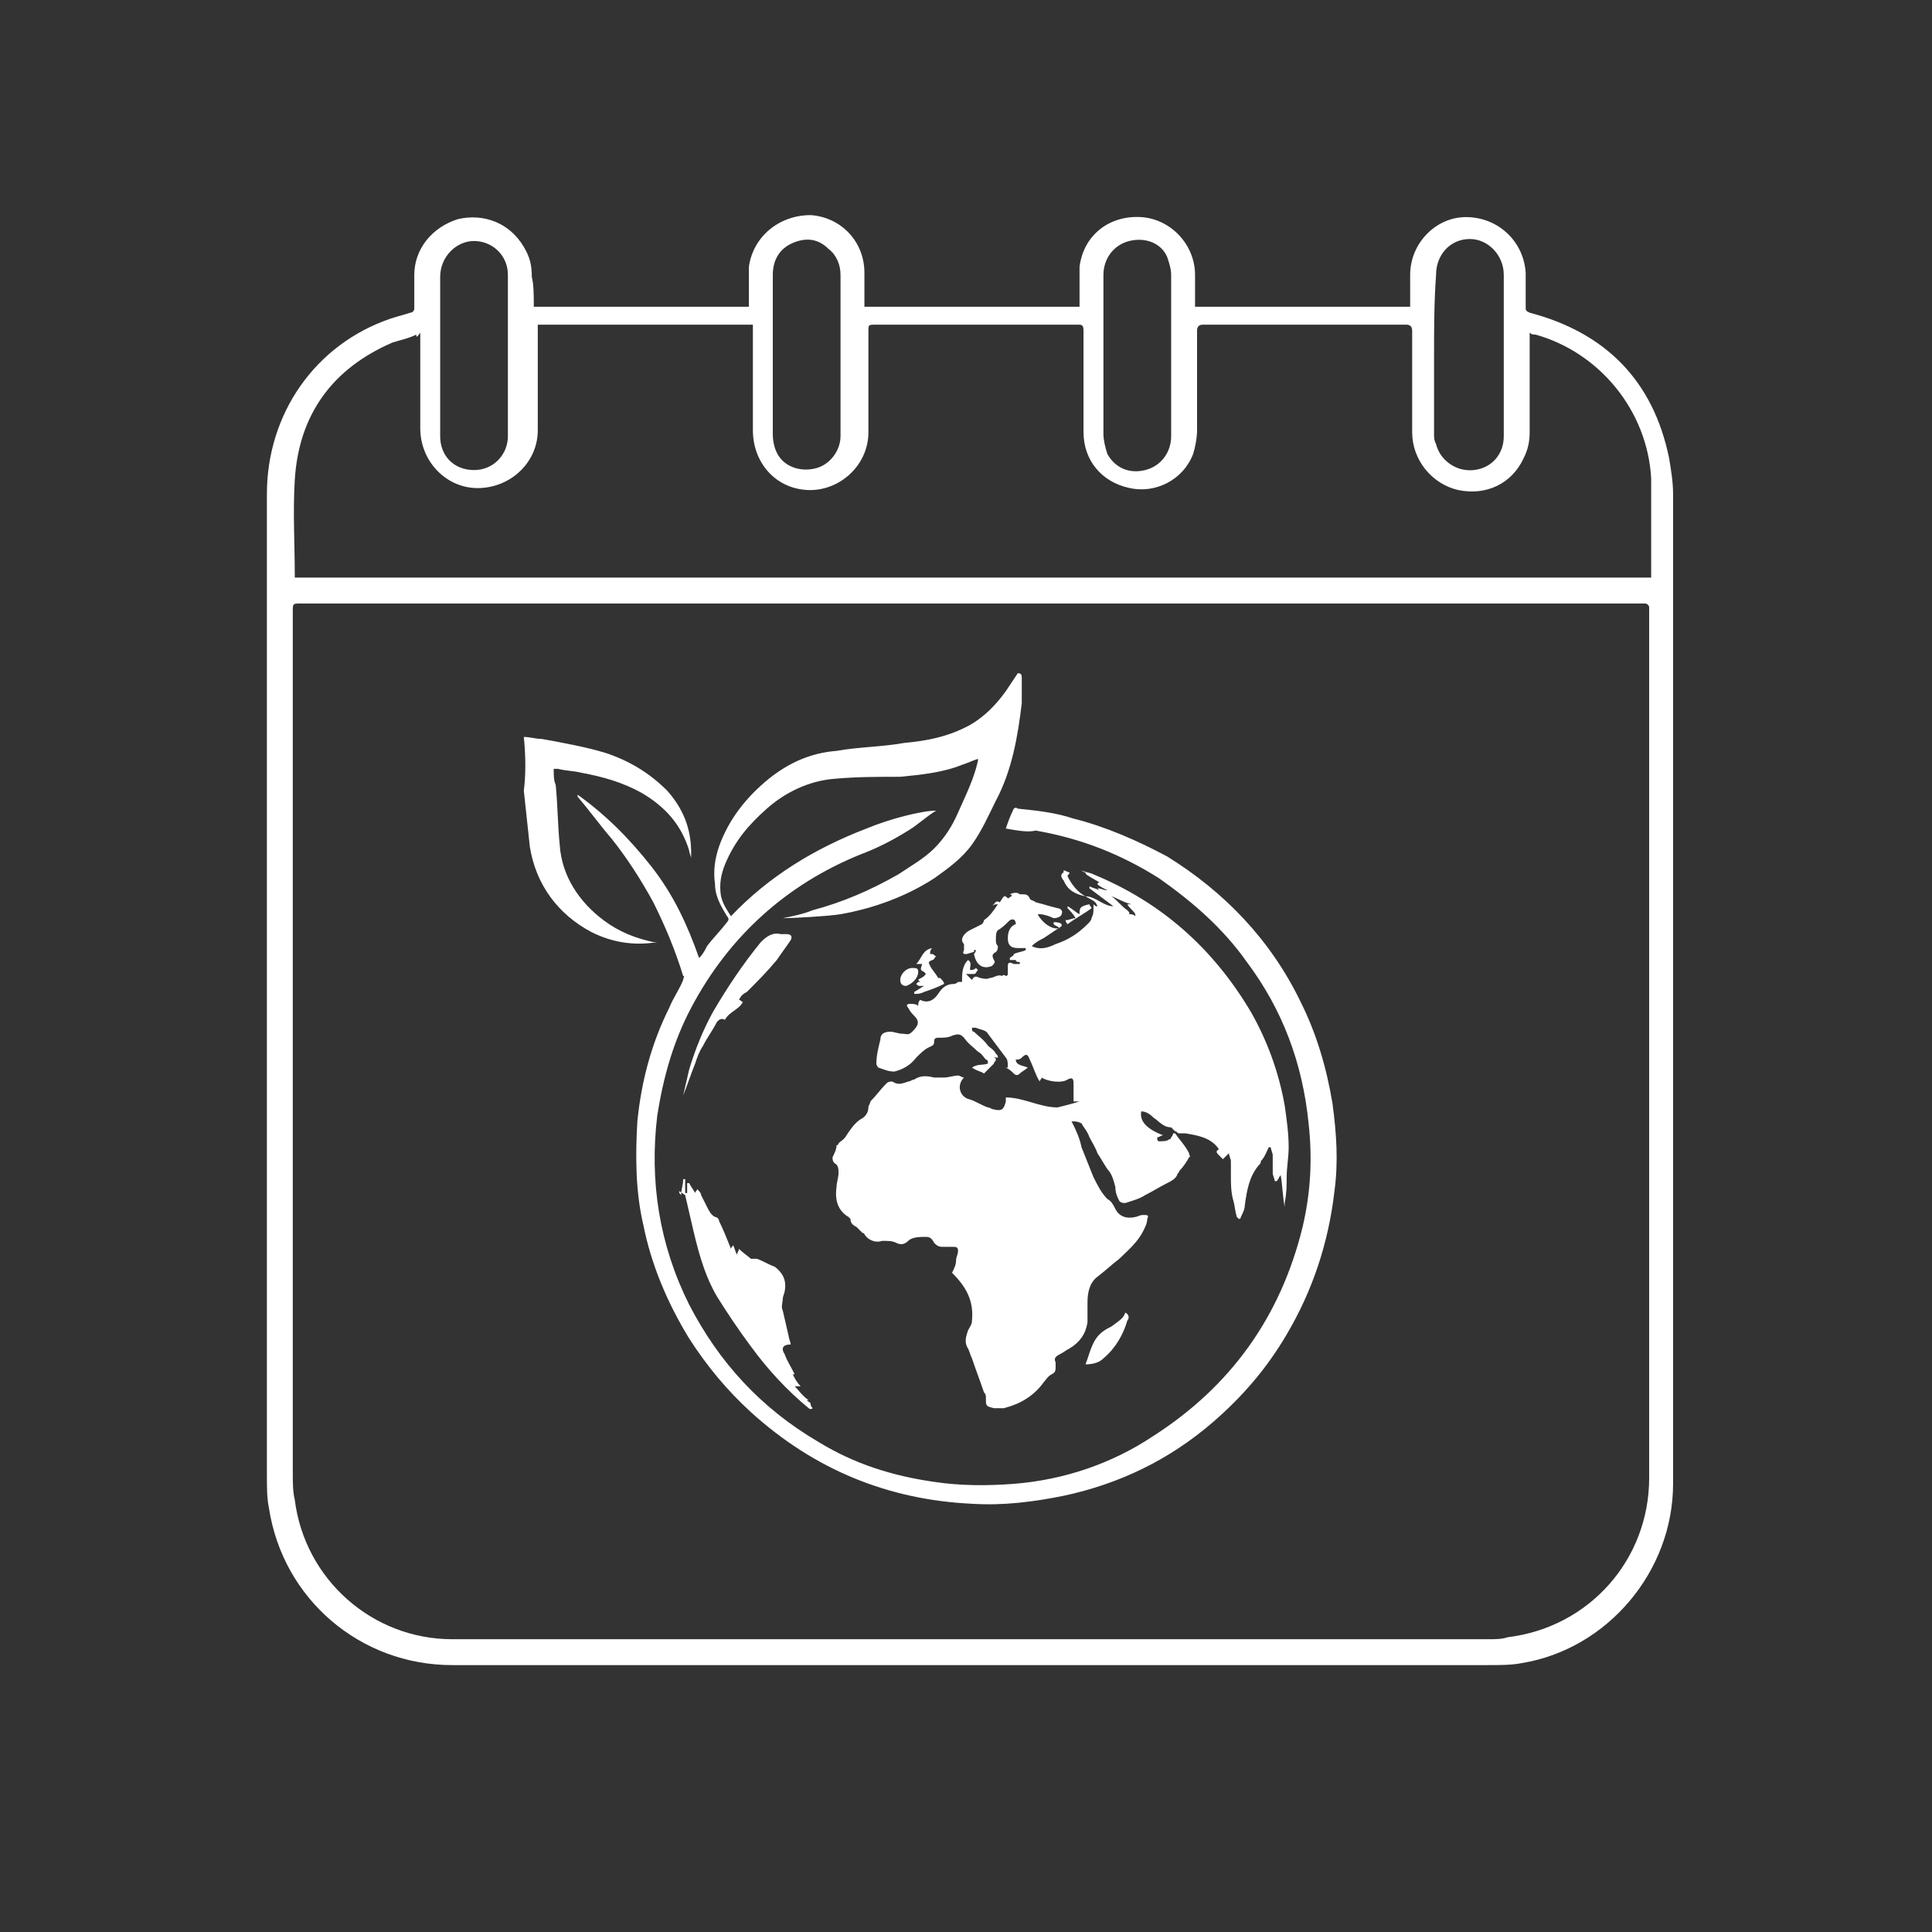 <?xml version="1.0" encoding="utf-8"?>
<!-- Generator: Adobe Illustrator 24.1.0, SVG Export Plug-In . SVG Version: 6.00 Build 0)  -->
<svg version="1.1" id="Capa_1" xmlns="http://www.w3.org/2000/svg" xmlns:xlink="http://www.w3.org/1999/xlink" x="0px" y="0px"
	 viewBox="0 0 97 97" style="enable-background:new 0 0 97 97;" xml:space="preserve">
<rect x="0" y="0" width="97" height="97" fill="#333333" stroke="none"/>
<style type="text/css">
	.st0{fill:#FFFFFF;}
</style>
<g>
	<path class="st0" d="M26.8,15.4c3.6,0,7.2,0,10.8,0c0-0.1,0-0.2,0-0.3c0-0.6,0-1.1,0-1.7c0.2-1.5,1.5-2.6,3.1-2.6
		c1.5,0.1,2.7,1.3,2.7,2.9c0,0.6,0,1.1,0,1.7c3.6,0,7.2,0,10.8,0c0-0.1,0-0.2,0-0.3c0-0.6,0-1.1,0-1.7c0.2-1.6,1.5-2.6,3.1-2.5
		c1.5,0.1,2.7,1.4,2.7,2.9c0,0.4,0,0.9,0,1.3c0,0.1,0,0.2,0,0.3c3.6,0,7.2,0,10.8,0c0-0.1,0-0.2,0-0.3c0-0.4,0-0.9,0-1.3
		c0-1.6,1.3-2.9,2.8-2.9c1.6,0,2.9,1.2,3,2.8c0,0.6,0,1.1,0,1.7c0,0.2,0,0.2,0.2,0.3c3.8,1,6.2,3.4,7,7.3c0.1,0.6,0.2,1.2,0.2,1.8
		c0,16.6,0,33.1,0,49.7c0,4.4-3.3,8.3-7.6,9c-0.5,0.1-1.1,0.1-1.7,0.1c-17.3,0-34.7,0-52,0c-4.6,0-8.5-3.3-9.2-7.9
		c-0.1-0.5-0.1-1-0.1-1.6c0-16.4,0-32.9,0-49.3c0-4,2.4-7.5,6.2-8.8c0.3-0.1,0.7-0.2,1-0.3c0.1,0,0.2-0.1,0.2-0.2c0-0.6,0-1.1,0-1.7
		c0-1.3,0.9-2.4,2.2-2.8c1.3-0.3,2.6,0.2,3.3,1.4c0.3,0.5,0.4,0.9,0.4,1.5C26.8,14.3,26.8,14.8,26.8,15.4z M48.8,30.3
		c-11.2,0-22.5,0-33.7,0c-0.4,0-0.4,0-0.4,0.4c0,14.4,0,28.9,0,43.3c0,0.4,0,0.9,0.1,1.3c0.5,4,3.9,7,7.9,7c17.4,0,34.7,0,52.1,0
		c0.3,0,0.6,0,0.9-0.1c4.1-0.5,7.1-3.9,7.1-8c0-14.5,0-29,0-43.5c0-0.1,0-0.1,0-0.2c0-0.1-0.1-0.2-0.2-0.2c-0.1,0-0.2,0-0.3,0
		C71.2,30.3,60,30.3,48.8,30.3z M20.9,16.8c-0.4,0.2-0.9,0.3-1.2,0.4c-3,1.3-4.7,3.6-4.9,6.9c-0.1,1.6,0,3.2,0,4.8c0,0,0,0.1,0,0.1
		c22.7,0,45.4,0,68.1,0c0,0,0-0.1,0-0.1c0-1.6,0-3.3,0-4.9c-0.2-3.4-2.6-6.3-5.8-7.2c-0.1,0-0.2,0-0.3-0.1c0,0.1,0,0.2,0,0.3
		c0,1.6,0,3.1,0,4.7c0,0.5-0.1,0.9-0.3,1.3c-0.6,1.3-1.9,1.9-3.3,1.6c-1.3-0.3-2.3-1.5-2.3-2.9c0-1.7,0-3.4,0-5.1
		c0-0.2-0.1-0.3-0.3-0.3c-3.4,0-6.8,0-10.2,0c-0.2,0-0.3,0.1-0.3,0.3c0,1.7,0,3.3,0,5c0,0.4-0.1,0.9-0.2,1.2c-0.5,1.3-1.9,2-3.2,1.7
		c-1.4-0.3-2.3-1.4-2.3-2.8c0-1.7,0-3.4,0-5.1c0-0.3-0.1-0.3-0.3-0.3c-3.4,0-6.7,0-10.1,0c-0.4,0-0.4,0-0.4,0.3c0,1.7,0,3.4,0,5.1
		c0,1.7-1.5,3-3.1,2.9c-1.6-0.1-2.7-1.4-2.7-3c0-1.7,0-3.3,0-5c0-0.1,0-0.2,0-0.3c-3.6,0-7.2,0-10.8,0c0,0.1,0,0.2,0,0.3
		c0,1.7,0,3.4,0,5c0,1.7-1.5,3-3.2,2.9c-1.5-0.1-2.7-1.4-2.7-3c0-1.6,0-3.2,0-4.8C20.9,17,20.9,16.9,20.9,16.8z M42.2,17.9
		c0-1.4,0-2.7,0-4.1c0-0.5-0.2-1-0.6-1.3c-0.5-0.5-1.1-0.6-1.8-0.3c-0.7,0.3-1,0.9-1,1.6c0,2.7,0,5.4,0,8c0,0.4,0.1,0.8,0.3,1.1
		c0.4,0.6,1.2,0.8,1.9,0.6c0.7-0.2,1.2-0.9,1.2-1.6C42.2,20.6,42.2,19.2,42.2,17.9z M55.4,17.8c0,1.3,0,2.7,0,4c0,0.3,0.1,0.7,0.2,1
		c0.4,0.7,1.1,1,1.9,0.8c0.8-0.2,1.3-0.9,1.3-1.7c0-2.7,0-5.4,0-8.1c0-0.3-0.1-0.6-0.2-0.9c-0.3-0.7-1.1-1-1.9-0.8
		c-0.8,0.2-1.3,0.9-1.3,1.7C55.4,15.1,55.4,16.5,55.4,17.8z M72,17.8c0,1.3,0,2.7,0,4c0,0.2,0,0.3,0.1,0.5c0.2,0.8,1,1.4,1.9,1.3
		c0.9-0.1,1.5-0.8,1.5-1.7c0-2.7,0-5.4,0-8.1c0-1-0.8-1.8-1.7-1.8c-1,0-1.7,0.8-1.7,1.8C72,15.2,72,16.5,72,17.8z M22.1,17.8
		c0,1.4,0,2.7,0,4.1c0,1,0.7,1.7,1.7,1.7c1,0,1.7-0.8,1.7-1.7c0-2.7,0-5.4,0-8.1c0-1-0.8-1.7-1.7-1.7c-0.9,0-1.7,0.8-1.7,1.8
		C22.1,15.1,22.1,16.5,22.1,17.8z"/>
	<g>
		<path class="st0" d="M48.9,47.7c0,0,0,0.1,0,0.1c-0.1,0-0.3,0.1-0.4,0.1c-0.1,0-0.2,0-0.1-0.2c0-0.1,0-0.2,0-0.3
			c0,0-0.1-0.1-0.1-0.2c0-0.2,0.2-0.4,0.4-0.5c0.2-0.1,0.4-0.2,0.6-0.3c0,0,0.1-0.1,0.1-0.2c0.3-0.2,0.5-0.5,0.7-0.8
			c-0.1,0-0.2,0-0.3,0.1c0.2-0.2,0.2-0.3,0.4-0.2c0.2-0.3,0.2-0.4,0.4-0.2c0.1,0,0.1-0.1,0.2-0.1c0,0,0-0.1-0.1-0.1
			c0.2-0.1,0.4-0.1,0.5,0c0,0,0.1,0,0.1,0c0.2,0,0.3,0,0.4,0.2c0,0.1,0.2,0.1,0.3,0.2c0.4,0.1,0.7,0.2,1.1,0.3
			c0.1,0,0.3,0.1,0.2,0.3c0,0.1-0.2,0.2-0.4,0.2c-0.2-0.1-0.5-0.2-0.7-0.2c0,0,0,0-0.1,0c0.2,0.4,0.7,0.8,1.1,0.7
			c-0.1-0.1-0.2-0.1-0.3-0.2c0,0,0,0,0-0.1c0.1,0,0.3,0,0.4,0.1c0,0,0,0,0,0.1c-0.3,0.2-0.6,0.4-0.9,0.6c-0.2,0.1-0.4,0.2-0.6,0.4
			c0.4,0.2,0.8,0.1,1.2-0.1c0.6-0.2,1.1-0.5,1.6-1c0.1-0.1,0.2-0.2,0.2-0.3c0.1-0.2,0.1-0.3,0.1-0.5c0,0,0-0.1,0-0.2
			c0.1,0.1,0.1,0.1,0.2,0.1c-0.1-0.3-0.3-0.3-0.6-0.5c0.5,0,0.9,0.5,1.4,0.5c-0.4-0.3-0.8-0.6-1.2-0.9c0,0,0,0,0-0.1
			c0.2,0.1,0.3,0.1,0.5,0.2c0,0,0,0,0,0c0,0-0.1-0.1-0.1-0.1c0.2,0,0.3,0.1,0.5,0.1c0,0,0,0,0,0c-0.2-0.1-0.4-0.2-0.5-0.3
			c0-0.1,0.1-0.1,0.1-0.1c-0.7-0.4-0.7-0.4-0.7-0.5c-0.1,0-0.2-0.1-0.2-0.1c0,0,0,0,0,0c0.2,0.1,0.4,0.1,0.6,0.2
			c3.4,1.4,6,3.7,7.9,6.9c0.8,1.4,1.4,3,1.7,4.7c0.1,0.7,0.2,1.4,0.2,2.1c0,0.5-0.1,1-0.1,1.5c0,0.4,0,0.8-0.1,1.3c0,0,0,0.1,0,0.2
			c-0.1-0.5-0.1-1-0.2-1.6c-0.1,0.1-0.1,0.2-0.2,0.3c0,0,0,0-0.1,0c0-0.1-0.1-0.3-0.1-0.4c0-0.3,0-0.6,0-0.9c0-0.1-0.1-0.3-0.1-0.4
			c0,0,0,0-0.1,0c-0.1,0.2-0.2,0.5-0.4,0.7c0,0.1,0,0.1-0.1,0.2c-0.5,0.6-0.6,1.3-0.7,2c0,0.2-0.1,0.4-0.2,0.6
			c0,0.1-0.1,0.1-0.1,0.1c0,0-0.1-0.1-0.1-0.1c-0.1-0.3-0.1-0.6-0.2-0.9c-0.1-0.4-0.1-0.8-0.1-1.2c0-0.2,0-0.5,0-0.7
			c0-0.1-0.1-0.3-0.1-0.4c-0.1,0.1-0.2,0.2-0.3,0.3c0,0-0.1-0.1-0.2-0.2c-0.1-0.1-0.2-0.2,0-0.3c-0.4-0.6-1.1-0.7-1.7-0.8
			c-0.1,0-0.2,0-0.3,0c-0.1,0-0.1-0.1-0.2-0.1c-0.1-0.1-0.2-0.2-0.2-0.2c-0.4,0-0.6-0.3-0.9-0.5c-0.2-0.2-0.4-0.3-0.6-0.3
			c-0.1,0.5,0.3,0.9,1.1,1.2c-0.1,0-0.2,0.1-0.3,0.1c0,0.1,0,0.2,0.1,0.2c0.2,0,0.4,0,0.5-0.1c0.1,0,0.1-0.1,0.1-0.1
			c0.1-0.1,0.1-0.2,0.1-0.2c0,0,0.1,0,0.1,0c0.2,0.3,0.5,0.6,0.7,1c0,0.1,0.1,0.2,0,0.2c-0.1,0.2-0.3,0.5-0.5,0.7
			c0,0.1-0.1,0.1-0.1,0.2c-0.1,0.2-0.3,0.3-0.5,0.4c-0.4,0.2-0.7,0.4-1.1,0.6c-0.3,0.2-0.7,0.3-1,0.4c-0.1,0-0.2,0-0.3-0.1
			c-0.1-0.2-0.2-0.4-0.2-0.7c-0.1-0.4-0.2-0.7-0.4-0.9c-0.2-0.3-0.3-0.5-0.5-0.8c-0.1-0.3-0.3-0.6-0.4-0.8c-0.1-0.3-0.3-0.5-0.4-0.7
			c-0.2-0.1-0.3-0.1-0.5-0.1c0.2,0.4,0.4,0.8,0.5,1.3c0.2,0.5,0.4,1,0.6,1.5c0.2,0.4,0.4,0.8,0.7,1.1c0.2,0.1,0.3,0.3,0.4,0.5
			c0.2,0.4,0.6,0.5,1,0.4c0.1,0,0.2-0.1,0.4-0.1c0.2,0,0.3,0,0.2,0.2c0,0.2-0.1,0.4-0.2,0.6c-0.3,0.6-0.8,1-1.2,1.4
			c-0.4,0.3-0.7,0.6-1.1,0.9c-0.4,0.3-0.5,0.8-0.5,1.3c0,0.3,0,0.6,0,1c-0.1,0.6-0.4,1-0.9,1.3c-0.2,0.1-0.3,0.2-0.5,0.3
			c-0.2,0.1-0.3,0.2-0.2,0.4c0,0.1,0,0.1,0,0.2c0,0.2,0,0.3-0.2,0.4c-0.2,0.1-0.3,0.3-0.4,0.4c-0.5,0.7-1.2,1.1-2,1.3
			c-0.1,0-0.3,0-0.5,0c-0.4-0.1-0.4-0.1-0.4-0.5c0-0.1,0-0.2-0.1-0.3c-0.2-0.6-0.4-1.1-0.6-1.7c-0.1-0.2-0.1-0.3-0.2-0.5
			c-0.2-0.3-0.1-0.6,0-0.9c0.1-0.2,0.2-0.3,0.2-0.5c0.1-1-0.3-1.7-1-2.4c0.1-0.2,0.2-0.4,0.2-0.6c0-0.2,0.1-0.3,0.1-0.5
			c0-0.2-0.1-0.2-0.3-0.2c-0.2,0-0.3,0-0.5,0c-0.2,0-0.3-0.1-0.4-0.2c-0.1-0.2-0.2-0.3-0.4-0.3c-0.3,0-0.7,0-0.9,0.2
			c-0.2,0.2-0.4,0.2-0.6,0.1c-0.2-0.1-0.4-0.1-0.7-0.1c-0.3,0.1-0.6,0-0.8-0.2c-0.1-0.1-0.1-0.2-0.2-0.2c-0.1-0.1-0.2-0.2-0.3-0.3
			c-0.2-0.1-0.3-0.2-0.3-0.4c0,0-0.1-0.1-0.1-0.1c-0.5-0.3-0.7-0.8-0.6-1.5c0-0.2,0.1-0.5,0.1-0.7c0-0.2,0-0.4-0.2-0.5
			c-0.1-0.1-0.1-0.2-0.1-0.3c0.1-0.2,0.2-0.4,0.2-0.6c0,0,0.1,0,0.1-0.1c0.1-0.1,0.3-0.2,0.4-0.4c0.2-0.3,0.4-0.6,0.7-0.8
			c0.2-0.1,0.4-0.3,0.4-0.6c0-0.1,0.1-0.2,0.1-0.3c0.3-0.3,0.5-0.6,0.8-0.9c0.1-0.1,0.2-0.1,0.3-0.1c0.3,0.2,0.5,0.1,0.8,0
			c0.1,0,0.2-0.1,0.3-0.1c0.3-0.2,0.6-0.2,1-0.1c0.1,0,0.3,0,0.5,0c0.2,0,0.5-0.1,0.7-0.1c0.1,0,0.2,0.1,0.3,0.1
			c-0.4,0.4-0.2,1,0.3,1.1c0.3,0.1,0.6,0.3,0.9,0.4c0.1,0,0.2,0.1,0.3,0.1c0.4,0.1,0.5,0,0.6-0.4c0,0,0-0.1,0-0.2
			c0.9,0,1.7,0.5,2.6,0.5c0,0,0,0,0,0c0.4-0.1,0.8-0.2,1.1-0.3c0,0,0,0,0,0c-0.1,0-0.2,0-0.3,0c0-0.3,0-0.6,0-0.9
			c0-0.3-0.1-0.3-0.3-0.2c-0.3,0.2-1,0.1-1.3-0.1c0,0.1-0.1,0.1-0.1,0.2c-0.2-0.3-0.3-0.7-0.5-1.1c-0.1-0.3-0.2-0.3-0.4-0.1
			c-0.1,0.1-0.2,0.1-0.3,0.1c0,0.3,0.4,0.3,0.6,0.4c-0.1,0.1-0.3,0.2-0.4,0.3c-0.1,0.1-0.2,0.1-0.3,0c-0.1-0.1-0.2-0.2-0.4-0.3
			c0,0,0,0,0.1,0c0-0.2,0-0.4-0.1-0.5c-0.3-0.4-0.6-0.8-0.9-1.2c-0.1-0.2-0.4-0.2-0.6-0.3c0,0-0.1,0-0.2,0c0,0.1,0,0.2,0.1,0.2
			c0.2,0.2,0.5,0.4,0.7,0.7c0.1,0.1,0.3,0.2,0.4,0.4c0.1,0.1,0.1,0.1,0.1,0.2c-0.1,0-0.2,0-0.3-0.1c0.1,0.1,0.2,0.1,0.2,0.2
			c0,0.1-0.1,0.1-0.1,0.2c-0.1,0.1-0.3,0.3-0.5,0.5c-0.1-0.1-0.3-0.1-0.6-0.3c0.3-0.2,0.5-0.1,0.8-0.2c0-0.1,0-0.2-0.1-0.2
			c-0.1-0.1-0.2-0.3-0.4-0.4c-0.2-0.2-0.5-0.4-0.7-0.7c-0.2-0.2-0.3-0.2-0.6-0.1c-0.2,0.1-0.4,0.1-0.6,0.1c-0.2,0-0.3,0-0.3,0.2
			c0,0.2-0.1,0.2-0.3,0.3c-0.2,0.1-0.4,0.3-0.6,0.5c-0.3,0.4-0.7,0.6-1.1,0.7c-0.3,0-0.5-0.1-0.8-0.2c0,0-0.1-0.1-0.1-0.2
			c0-0.4,0.1-0.8,0.2-1.2c0-0.3,0.2-0.4,0.5-0.4c0.2,0,0.4,0.1,0.6,0.1c0.2,0,0.3,0.1,0.5-0.1c0.3-0.3,0.4-0.5,0.1-0.8
			c-0.1-0.1-0.2-0.2-0.3-0.4c-0.1-0.1-0.1-0.2,0.1-0.2c0.1,0,0.3,0,0.4,0.1c0-0.1,0-0.2,0.1-0.3c0.4,0.2,0.7,0,0.9-0.3
			c0.2-0.3,0.4-0.5,0.8-0.5c0.1,0,0.2-0.1,0.2-0.1c0.1,0,0.2,0,0.2,0c0-0.4,0-0.8,0.3-1.1c0.2,0.1,0.1,0.3,0.1,0.5
			c0.1,0,0.2,0,0.3-0.1c0,0,0,0,0.1,0.1c-0.1,0.1-0.1,0.2-0.2,0.2c-0.1,0-0.2,0-0.4,0c0.1,0.1,0.2,0.2,0.3,0.3
			c0.1-0.2,0.2-0.2,0.4-0.1c0.1,0,0.3,0.1,0.5,0c0.2,0,0.4-0.2,0.6-0.1c0.1-0.1,0.2,0,0.2,0c0.1,0,0.1-0.1,0.1-0.1
			c0-0.1,0-0.3,0-0.4c0-0.2,0.1-0.2,0.3-0.1c0,0,0,0,0,0c0.1,0,0.2,0,0.3,0c0,0,0-0.1,0-0.1c-0.1,0-0.2,0-0.2-0.1
			c-0.1,0-0.2,0-0.3,0c0,0,0,0,0-0.1c0.1-0.1,0.2-0.1,0.2-0.2c0.2-0.1,0.4-0.1,0.6-0.2c0,0,0,0,0-0.1c-0.1,0-0.3,0-0.4,0
			c-0.4,0-0.5-0.2-0.5-0.5c0-0.3,0.1-0.6,0.4-0.7c0-0.2-0.1-0.3-0.3-0.2c-0.2,0.2-0.4,0.4-0.6,0.5c-0.1,0.1-0.1,0.3-0.1,0.5
			c0,0.1,0,0.2,0.1,0.3c0,0.1,0,0.2-0.1,0.3c-0.2,0.1-0.2,0.2-0.1,0.4c0.1,0.1,0,0.2-0.1,0.3c-0.5,0.2-0.8-0.1-0.9-0.6
			c0,0,0.1-0.1,0.1-0.2C49.3,47.7,49.1,47.7,48.9,47.7z M55.8,45c0.3,0.2,0.5,0.5,0.8,0.7c0.1,0.1,0.1,0.1,0.1,0.2c0,0,0,0,0,0
			c0.1,0,0.2,0,0.3,0.1c0,0,0,0,0-0.1c-0.1-0.2-0.3-0.3-0.4-0.5c0.1,0,0.1,0,0.2,0C56.4,45.3,56.1,45.1,55.8,45z M59.4,57.2
			C59.3,57.2,59.3,57.2,59.4,57.2c0,0.3,0,0.6,0,0.9c0,0,0,0,0,0C59.4,57.8,59.4,57.5,59.4,57.2z"/>
		<path class="st0" d="M50.5,41.6c0.1-0.3,0.2-0.6,0.4-1c0,0,0.1-0.1,0.2,0c1,0.1,1.9,0.2,2.8,0.5c1.6,0.4,3.2,1.1,4.7,1.9
			c2.9,1.8,5.2,4.2,6.7,7.3c0.8,1.6,1.3,3.3,1.6,5.1c0.2,1.5,0.3,2.9,0.1,4.4c-0.3,2.6-1.1,5-2.4,7.2c-1,1.7-2.2,3.1-3.7,4.4
			c-2.2,1.9-4.7,3.1-7.5,3.7c-1.5,0.3-3,0.5-4.6,0.4c-4.2-0.2-7.9-1.7-11.1-4.6c-1.2-1.1-2.2-2.3-3.1-3.7c-1.1-1.8-1.9-3.7-2.3-5.7
			c-0.4-1.7-0.4-3.5-0.3-5.2c0.2-2,0.7-3.9,1.6-5.7c0.2-0.5,0.5-0.9,0.7-1.4c0-0.1,0.1-0.2,0-0.2c-0.4-1.3-0.9-2.5-1.5-3.7
			c-0.6-1.1-1.3-2.2-2.1-3.2c-0.6-0.7-1.1-1.4-1.7-2.1c0,0,0,0,0-0.1c1.4,1,2.6,2.2,3.7,3.6c1.1,1.4,1.8,2.9,2.4,4.6
			c0.2-0.2,0.3-0.4,0.4-0.6c0.3-0.4,0.7-0.8,1-1.2c0.1-0.1,0.1-0.2,0-0.3c-0.3-0.5-0.6-1-0.6-1.6c-0.1-0.7,0-1.3,0.2-1.9
			c0.5-1.4,1.4-2.5,2.5-3.4c1-0.8,2.1-1.3,3.4-1.4c1.1-0.2,2.3-0.2,3.4-0.4c1.1-0.1,2.2-0.3,3.3-0.9c0.7-0.4,1.3-1,1.8-1.7
			c0.2-0.3,0.4-0.6,0.6-0.9c0.2,0,0.2,0.1,0.2,0.3c0,0.4,0,0.8,0,1.2c-0.2,1.7-0.5,3.4-1.3,4.9c-0.4,0.8-0.7,1.5-1.2,2.2
			c-0.5,0.7-1.2,1.2-1.9,1.7c-1.4,0.9-3,1.5-4.7,1.8c-0.6,0.1-2.4,0.2-2.9,0.2c0.5-0.1,1-0.2,1.5-0.4c1.5-0.4,2.9-1,4.3-1.8
			c0.6-0.4,1.3-0.8,1.8-1.3c0.5-0.5,0.9-1.1,1.2-1.8c0.4-0.9,0.8-1.7,1-2.6c0,0,0-0.1,0-0.1c-0.3,0.1-0.5,0.2-0.8,0.3
			c-1,0.4-2.1,0.5-3.1,0.6C44.1,39,43,39,41.9,39.1c-1.3,0.1-2.5,0.7-3.4,1.5c-0.9,0.8-1.6,1.6-2.1,2.8c-0.2,0.5-0.3,1-0.2,1.6
			c0.1,0.4,0.3,0.7,0.5,1c1.9-2,4.2-3.4,6.8-4.4c1.2-0.5,2.8-0.9,3.5-0.9c-0.5,0.3-0.9,0.7-1.4,1c-0.8,0.5-1.6,0.9-2.4,1.2
			c-3.7,1.5-6.6,4.1-8.5,7.7c-0.9,1.7-1.4,3.5-1.7,5.4c-0.4,3.3,0.1,6.5,1.6,9.5c1.5,2.9,3.6,5.2,6.5,6.9c1.8,1.1,3.7,1.7,5.8,2
			c1.3,0.2,2.7,0.2,4,0.1c2.5-0.2,4.9-1,7-2.4c3.9-2.5,6.4-6,7.5-10.5c0.4-1.7,0.5-3.4,0.3-5.2c-0.3-3-1.3-5.7-3.1-8.1
			c-1.2-1.7-2.7-3-4.4-4.2c-1.9-1.2-3.9-2-6.2-2.4C51.6,41.8,51.1,41.7,50.5,41.6z"/>
		<path class="st0" d="M34.1,59.8c0,0.1,0,0.1,0.1,0.2c0-0.3,0.1-0.5,0.1-0.8c0,0,0,0,0.1,0c0,0.2,0,0.5,0,0.7c0,0,0,0,0.1,0
			c0-0.2,0-0.3,0-0.5c0,0,0,0,0.1,0c0.1,0.2,0.2,0.3,0.3,0.5c0-0.1,0.1-0.1,0.1-0.2c0.1,0.1,0.2,0.2,0.2,0.3
			c0.1,0.2,0.2,0.4,0.3,0.6c0.1,0.2,0.2,0.4,0.4,0.5c0.1,0,0.2,0.1,0.2,0.2c0.2,0.4,0.4,0.9,0.6,1.4c0-0.1,0.1-0.1,0.1-0.2
			c0.1,0.2,0.1,0.3,0.2,0.5c0-0.1,0.1-0.2,0.1-0.3c0.2,0.2,0.5,0.4,0.6,0.5c0.1,0,0.2,0,0.3,0c0.3,0.1,0.6,0.3,0.9,0.4
			c0.4,0.3,0.6,0.7,0.5,1.2c0,0.1-0.1,0.3-0.1,0.4c0,0.2-0.1,0.4,0,0.6c0.1,0.4,0.2,0.9,0.3,1.3c0,0.1,0.1,0.3,0.1,0.4c0,0,0,0,0,0
			c-0.4,0-0.5,0.2-0.3,0.5c0.1,0.3,0.3,0.6,0.5,1c0,0-0.1,0-0.1,0c0.1,0.2,0.2,0.4,0.4,0.6c-0.1,0-0.2,0-0.3,0
			c0.2,0.2,0.4,0.5,0.7,0.7c0,0-0.1,0-0.1,0c0.1,0.1,0.2,0.1,0.2,0.2c0,0.1,0.1,0.2,0.1,0.2c-0.1,0.1-0.2,0-0.2,0
			c-1.1-0.9-2.1-2-2.9-3.1c-0.6-0.8-1.2-1.7-1.7-2.5c-0.7-1.2-1-2.5-1.3-3.8c-0.1-0.4-0.2-0.9-0.3-1.3
			C34.1,59.8,34.1,59.8,34.1,59.8C34.1,59.8,34.1,59.8,34.1,59.8z"/>
		<path class="st0" d="M26.3,37c0.3,0,0.6,0.1,0.9,0.1c1.1,0.2,2.2,0.4,3.2,0.7c1.2,0.4,2.2,1,3.1,1.9c0.8,0.9,1.2,1.9,1.2,3.1
			c0,0.1,0,0.2,0,0.3c0-0.1-0.1-0.3-0.1-0.4c-0.4-1.3-1.2-2.2-2.4-2.9c-0.9-0.5-1.9-0.8-3-1c-0.4-0.1-0.8-0.1-1.2-0.2
			c0,0-0.1,0-0.2,0c0,0.3,0,0.6,0.1,0.8c0.1,1,0.1,2,0.2,3c0.1,1.6,1,2.9,2.2,3.8c0.8,0.6,1.6,0.9,2.5,1.1c0,0,0.1,0,0.1,0
			c0,0,0,0,0.1,0c-1.2,0.2-2.3,0-3.3-0.5c-1.7-0.9-2.8-2.4-3.1-4.3c-0.1-0.9-0.2-1.9-0.3-2.8C26.4,38.9,26.4,38,26.3,37z"/>
		<path class="st0" d="M37.1,50.2c0.1,0,0.1,0.1,0.2,0.1c-0.2,0.4-0.7,0.5-0.9,0.9c-0.2-0.1-0.3,0-0.4,0.1c-0.2,0.4-0.5,0.8-0.7,1.2
			c-0.2,0.3-0.3,0.6-0.4,0.9c-0.2,0.5-0.4,1.1-0.6,1.6c0.1-0.4,0.2-0.9,0.3-1.3c0.3-1,0.7-2,1.2-2.9c0.7-1.2,1.5-2.4,2.4-3.5
			c0,0,0,0,0,0c0.3-0.3,0.6-0.5,1-0.4c0.1,0,0.2,0,0.3,0c0.2,0,0.3,0.1,0.2,0.3c-0.2,0.3-0.5,0.7-0.7,1c-0.5,0.6-1,1.1-1.5,1.6
			C37.3,49.9,37.2,50,37.1,50.2z"/>
		<path class="st0" d="M56.5,65.9c0.2,0.1,0.2,0.3,0.1,0.4c-0.2,0.7-0.6,1.4-1.2,1.9c-0.2,0.2-0.5,0.3-0.9,0.3
			c0.2-0.5,0.3-1.1,0.7-1.5c0.2-0.2,0.4-0.3,0.6-0.4C56.2,66.3,56.4,66.2,56.5,65.9z"/>
		<path class="st0" d="M47.4,49.4c-0.4,0.2-0.7,0.3-1,0.4c-0.2,0.1-0.3,0.1-0.5,0.1c0,0,0,0,0-0.1c0.2-0.1,0.3-0.2,0.5-0.3
			c0,0,0,0,0,0c-0.1,0-0.1,0-0.2,0c-0.1,0-0.1,0-0.2-0.1c0,0,0.1-0.1,0.1-0.1c0,0,0,0,0.1,0c0,0-0.1-0.1-0.1-0.1
			c0.1-0.1,0.2-0.1,0.3-0.2c0.1-0.1,0.1-0.1,0-0.2c-0.2-0.1-0.2-0.1-0.1-0.4c-0.1,0-0.1,0-0.3,0c0.3-0.3,0.3-0.7,0.8-0.8
			c-0.1,0.1-0.1,0.2-0.1,0.3c0,0,0.1,0,0.1,0c0.1,0,0.1,0.1,0.2,0.1c-0.1,0.1-0.1,0.2-0.2,0.2c-0.2,0.1-0.2,0.1-0.1,0.3
			c0.1,0.2,0.3,0.4,0.4,0.6c0,0,0.1,0,0.1,0C47.3,49.2,47.4,49.3,47.4,49.4z"/>
		<path class="st0" d="M46.1,48.8c0,0.3-0.3,0.6-0.6,0.7c-0.2,0-0.3-0.1-0.3-0.3c0-0.3,0.3-0.6,0.6-0.6C46,48.6,46.1,48.6,46.1,48.8
			z"/>
		<path class="st0" d="M54.7,45.4c0,0.1,0.1,0.1,0.1,0.2c-0.4,0.3-0.8,0.5-1.2,0.8c0,0-0.1-0.1-0.1-0.2c0.2,0,0.3-0.1,0.5-0.1
			c-0.1-0.2-0.3-0.4-0.4-0.5c0,0,0,0,0-0.1c0.2,0.1,0.4,0.3,0.6,0.4C54.2,45.6,54.2,45.5,54.7,45.4z"/>
		<path class="st0" d="M54.5,45c-0.5-0.1-0.9-0.3-1.1-0.8c-0.1-0.1-0.2-0.3,0-0.4c0,0,0-0.1,0-0.1c0.1,0,0.2,0.1,0.3,0.1
			c0,0.1-0.1,0.1-0.1,0.2C53.8,44.4,54.1,44.8,54.5,45z"/>
	</g>
</g>
</svg>
